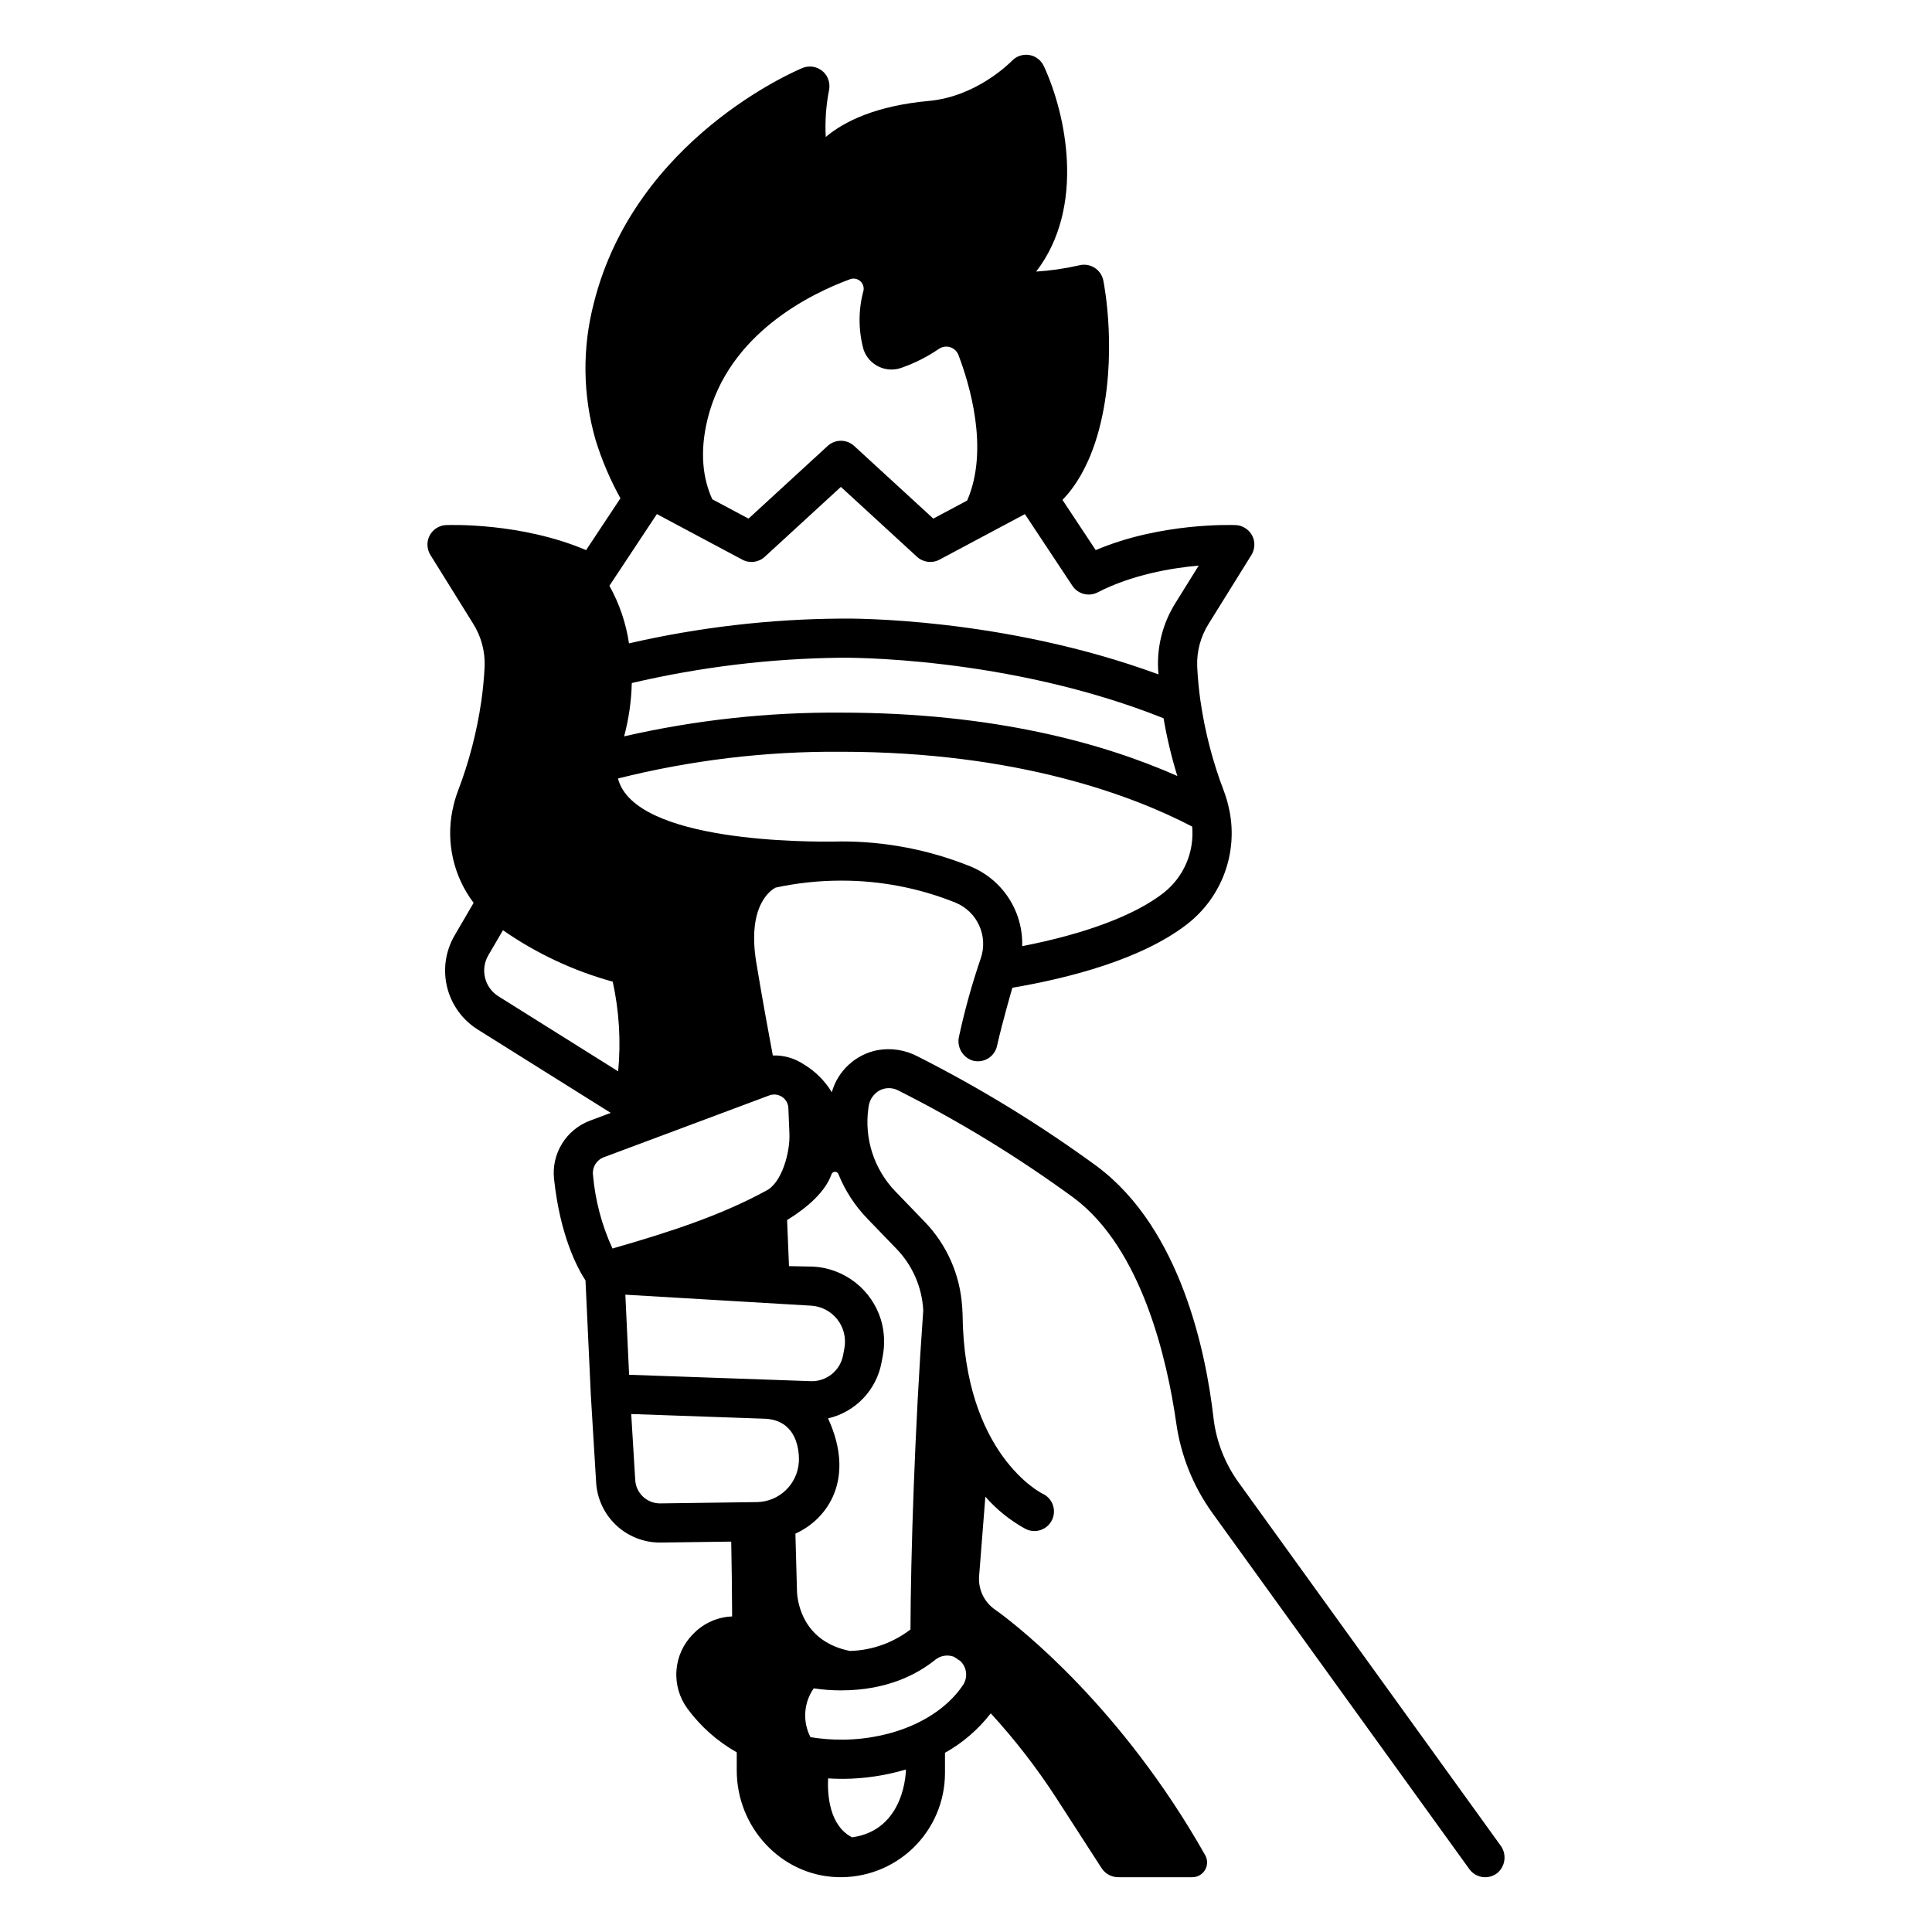 <?xml version="1.0" encoding="UTF-8"?>
<!-- Uploaded to: SVG Repo, www.svgrepo.com, Generator: SVG Repo Mixer Tools -->
<svg fill="#000000" width="800px" height="800px" version="1.1" viewBox="144 144 512 512" xmlns="http://www.w3.org/2000/svg">
 <path d="m262.25 283.15c-2.469 0.105-4.523 1.93-4.914 4.371-0.184 1.289 0.105 2.602 0.816 3.695l11.219 18.035h-0.004c2.164 3.418 3.231 7.41 3.062 11.449-0.148 3-0.445 6.074-0.875 9.129 0 0.027-0.012 0.055-0.016 0.082-1.184 8.117-3.258 16.074-6.188 23.734-0.602 1.598-1.074 3.246-1.402 4.926-0.012 0.055-0.039 0.105-0.051 0.164-1.727 8.605 0.32 17.535 5.617 24.531l-5.039 8.629c-2.418 4.141-3.129 9.059-1.984 13.715 1.145 4.656 4.059 8.684 8.121 11.23l35.246 22.086-5.523 2.062v0.004c-3.074 1.156-5.68 3.301-7.398 6.102-1.723 2.797-2.465 6.09-2.106 9.355 1.613 15.055 6.176 23.59 8.332 26.887l1.41 30.25v0.035 0.039l1.41 23.195h-0.004c0.258 4.312 2.152 8.367 5.297 11.328 3.148 2.961 7.305 4.609 11.625 4.606h0.234l18.648-0.25c0.133 6.688 0.215 13.32 0.238 19.836l0.004-0.004c-3.797 0.145-7.398 1.715-10.082 4.402l-0.262 0.262c-2.574 2.574-4.141 5.988-4.41 9.621-0.273 3.633 0.766 7.242 2.93 10.172 3.488 4.731 7.934 8.668 13.047 11.559v4.82c0 14.941 11.598 27.688 26.523 28.25 7.496 0.281 14.781-2.496 20.188-7.695 5.406-5.203 8.465-12.379 8.473-19.879v-5.379c4.707-2.633 8.832-6.191 12.133-10.457 6.434 7.016 12.266 14.559 17.434 22.547l11.953 18.512c1.031 1.559 2.809 2.461 4.676 2.371h19.359c1.387-0.004 2.672-0.738 3.375-1.941 0.699-1.199 0.711-2.68 0.031-3.891-22.133-39.176-49.273-60.363-54.617-64.309l-0.031-0.023c-0.594-0.445-0.918-0.664-0.918-0.664-2.961-1.98-4.621-5.402-4.352-8.953l1.656-21.059v-0.004c3 3.434 6.582 6.312 10.578 8.504 1.246 0.66 2.703 0.781 4.039 0.34 1.34-0.438 2.441-1.402 3.051-2.672 0.613-1.266 0.684-2.727 0.195-4.051-0.488-1.32-1.488-2.383-2.777-2.949-0.207-0.102-20.746-10.43-21.121-47.457 0-0.363-0.047-0.719-0.062-1.082 0.012-0.324-0.008-0.648-0.055-0.965-0.527-8.438-4.039-16.41-9.902-22.496l-7.773-8.055-0.004-0.004c-5.656-5.859-8.301-14-7.168-22.066l0.051-0.363v0.004c0.219-1.867 1.34-3.512 3-4.394 1.527-0.762 3.328-0.746 4.844 0.039 16.262 8.191 31.824 17.715 46.527 28.465 18.105 13.52 24.781 42.992 27.172 59.746 1.219 8.586 4.504 16.75 9.574 23.785l68.09 94.363v0.004c0.824 1.141 2.078 1.898 3.473 2.102 1.395 0.199 2.809-0.18 3.922-1.043 2.195-1.828 2.574-5.055 0.863-7.34l-69.453-96.258c-3.637-5.047-5.914-10.941-6.617-17.121-1.953-16.992-8.555-49.926-30.82-66.547v-0.004c-15.031-11-30.938-20.75-47.559-29.156-3.277-1.734-7.047-2.32-10.699-1.656-2.84 0.562-5.473 1.906-7.602 3.871-2.129 1.969-3.676 4.484-4.465 7.273-1.836-3.043-4.391-5.586-7.441-7.406-2.422-1.613-5.281-2.43-8.184-2.34-0.934-4.922-2.566-13.734-4.363-24.492-2.621-15.684 4.258-19.578 5.102-19.992h-0.004c5.688-1.227 11.488-1.848 17.309-1.848 10.406-0.031 20.723 1.953 30.375 5.836 5.816 2.398 8.742 8.926 6.652 14.859-2.305 6.734-4.215 13.602-5.715 20.559-0.684 2.766 0.902 5.586 3.621 6.441 1.371 0.375 2.836 0.172 4.051-0.562 1.219-0.734 2.078-1.934 2.387-3.324 1.328-6.016 4.066-15.422 4.066-15.422 14.836-2.519 34.312-7.473 46.441-16.949h-0.004c4.457-3.492 7.852-8.156 9.809-13.469 1.953-5.312 2.394-11.062 1.266-16.609-0.012-0.051-0.031-0.094-0.043-0.148-0.332-1.684-0.805-3.332-1.41-4.938-2.93-7.66-5.004-15.617-6.184-23.73 0-0.027-0.012-0.055-0.016-0.078-0.438-3.059-0.73-6.129-0.875-9.133-0.172-4.039 0.898-8.035 3.059-11.449l11.219-18.039c0.711-1.094 1-2.406 0.812-3.695-0.391-2.438-2.445-4.266-4.91-4.371-0.859-0.031-19.781-0.723-37.074 6.629l-8.812-13.305c2.863-2.922 7.016-8.594 9.703-18.688 5.106-19.43 1.285-38.676 1.117-39.488h-0.004c-0.281-1.383-1.113-2.59-2.305-3.344-1.188-0.754-2.633-0.992-4.004-0.66-3.773 0.867-7.613 1.426-11.477 1.672 13.195-17.18 7.879-41.816 2.047-54.414-0.418-0.938-1.109-1.727-1.984-2.269-2.062-1.273-4.738-0.953-6.438 0.781-0.957 0.973-9.688 9.535-21.988 10.668-14.113 1.293-22.473 5.422-27.398 9.555-0.227-4.144 0.066-8.297 0.867-12.371 0.262-1.32 0.023-2.695-0.668-3.852-1.348-2.144-4.043-3.008-6.387-2.043-1.805 0.742-44.285 18.754-55.246 62.172h0.004c-3.141 11.949-2.992 24.52 0.43 36.391 1.656 5.363 3.863 10.547 6.586 15.461l-9.098 13.734c-17.293-7.352-36.215-6.66-37.074-6.629zm13.871 124.9c-3.719-2.305-4.91-7.16-2.688-10.926l3.859-6.606c8.852 6.164 18.688 10.773 29.086 13.633 1.711 7.801 2.195 15.816 1.441 23.766zm33.605 79.055 49.23 2.91h-0.004c2.738 0.164 5.273 1.492 6.961 3.652s2.363 4.941 1.859 7.637l-0.34 1.816c-0.758 4.125-4.43 7.066-8.617 6.902l-12.414-0.438-35.68-1.254zm34.879 54.965-25.598 0.344h-0.094c-3.484 0.004-6.367-2.711-6.57-6.188l-1.062-17.496 34.754 1.223c10.742 0 9.66 11.582 9.66 11.582v-0.004c-0.406 5.859-5.223 10.438-11.098 10.539zm25.191 88.84c-5.965-3.098-6.547-11.062-6.348-15.621 1.125 0.062 2.246 0.125 3.387 0.125h0.73l-0.004 0.004c5.594-0.051 11.156-0.887 16.52-2.488 0 0-0.012 16.043-14.301 17.984zm22.02-47.023c1.395-1.148 3.297-1.461 4.984-0.828 0.578 0.379 1.16 0.754 1.723 1.145l0.148 0.148c1.684 1.785 1.832 4.523 0.344 6.477-5.934 8.602-18.039 14.043-31.594 14.203l0.004-0.004c-2.894 0.027-5.785-0.195-8.641-0.66-2.144-4.141-1.809-9.125 0.867-12.941 2.383 0.363 4.785 0.543 7.191 0.539 12.34 0.016 20.391-4.383 24.973-8.078zm-27.461-128.67h-0.004c0.125-0.391 0.477-0.66 0.887-0.68 0.406-0.016 0.781 0.223 0.941 0.598 1.773 4.394 4.379 8.406 7.672 11.812l7.777 8.055c4.231 4.398 6.731 10.176 7.043 16.273-2.266 31.309-3.324 65.082-3.383 84.551v-0.004c-4.609 3.543-10.223 5.535-16.031 5.699-12.227-2.445-13.84-12.426-14.039-15.543l-0.426-15.547c8.688-3.93 15.969-14.633 8.652-30.543 3.555-0.824 6.793-2.668 9.312-5.309 2.519-2.641 4.211-5.961 4.867-9.551l0.277-1.48c0.652-3.238 0.504-6.586-0.426-9.75-1.184-3.906-3.535-7.352-6.738-9.879s-7.102-4.016-11.176-4.258l-6.469-0.121-0.504-12.211c5.109-3.164 10.066-7.309 11.762-12.109zm-16.484-20.922h-0.004c0.422-0.16 0.871-0.238 1.324-0.242 2.008 0.012 3.652 1.594 3.734 3.602l0.281 6.828c0.195 4.773-1.961 13.066-6.277 15.125-12.004 6.512-25.082 10.793-40.621 15.262h0.004c-2.836-6.16-4.582-12.77-5.168-19.527-0.23-2.008 0.93-3.914 2.816-4.637zm104.47-53.66c-7.59 5.926-20.758 10.863-37.449 14.102 0.133-4.512-1.113-8.953-3.578-12.738-2.461-3.781-6.023-6.719-10.203-8.418-10.887-4.383-22.52-6.621-34.258-6.594-0.336 0-0.664 0.02-1 0.023-7.379 0.137-53.699 0.297-58.086-16.703 19.32-4.859 39.18-7.238 59.102-7.086 47.227 0 77.887 11.902 93.066 19.828v0.004c0.605 6.769-2.25 13.387-7.598 17.59zm-142.94-41.496c1.23-4.613 1.914-9.355 2.031-14.129 18.137-4.246 36.68-6.496 55.305-6.703h0.184c0.445-0.012 43.828-0.578 85.434 16.039 0.883 5.172 2.102 10.285 3.652 15.301-19.359-8.582-48.504-16.793-89.141-16.793-19.336-0.141-38.617 1.969-57.465 6.285zm22.086-83.98c5.531-22.836 27.594-33.41 37.652-37.113 0.906-0.391 1.953-0.25 2.727 0.363 0.773 0.609 1.148 1.598 0.98 2.566-1.418 5.168-1.402 10.625 0.043 15.785 0.707 1.965 2.172 3.562 4.062 4.441 1.895 0.879 4.059 0.969 6.016 0.242 3.473-1.219 6.769-2.887 9.812-4.961 0.844-0.594 1.91-0.781 2.902-0.508 0.996 0.277 1.816 0.98 2.242 1.922 2.981 7.742 8.297 25.156 2.387 38.746l-8.98 4.789-20.973-19.254c-1.984-1.824-5.031-1.824-7.016 0l-20.977 19.262-9.598-5.121c-2.441-5.367-3.43-12.293-1.281-21.16zm-13.406 25.078 22.641 12.078c1.941 1.035 4.324 0.73 5.945-0.758l20.176-18.523 20.176 18.523h0.004c1.621 1.488 4.004 1.793 5.945 0.758l22.641-12.074 12.586 18.996c1.461 2.207 4.352 2.961 6.707 1.742 9.02-4.664 19.449-6.438 26.773-7.102l-6.152 9.895c-3.277 5.203-4.887 11.281-4.617 17.422 0.023 0.504 0.078 1.02 0.109 1.527-41.195-15.148-81.391-14.832-84.191-14.793l0.004 0.004c-18.898 0.129-37.723 2.328-56.137 6.562-0.793-5.359-2.551-10.531-5.188-15.262z"/>
</svg>